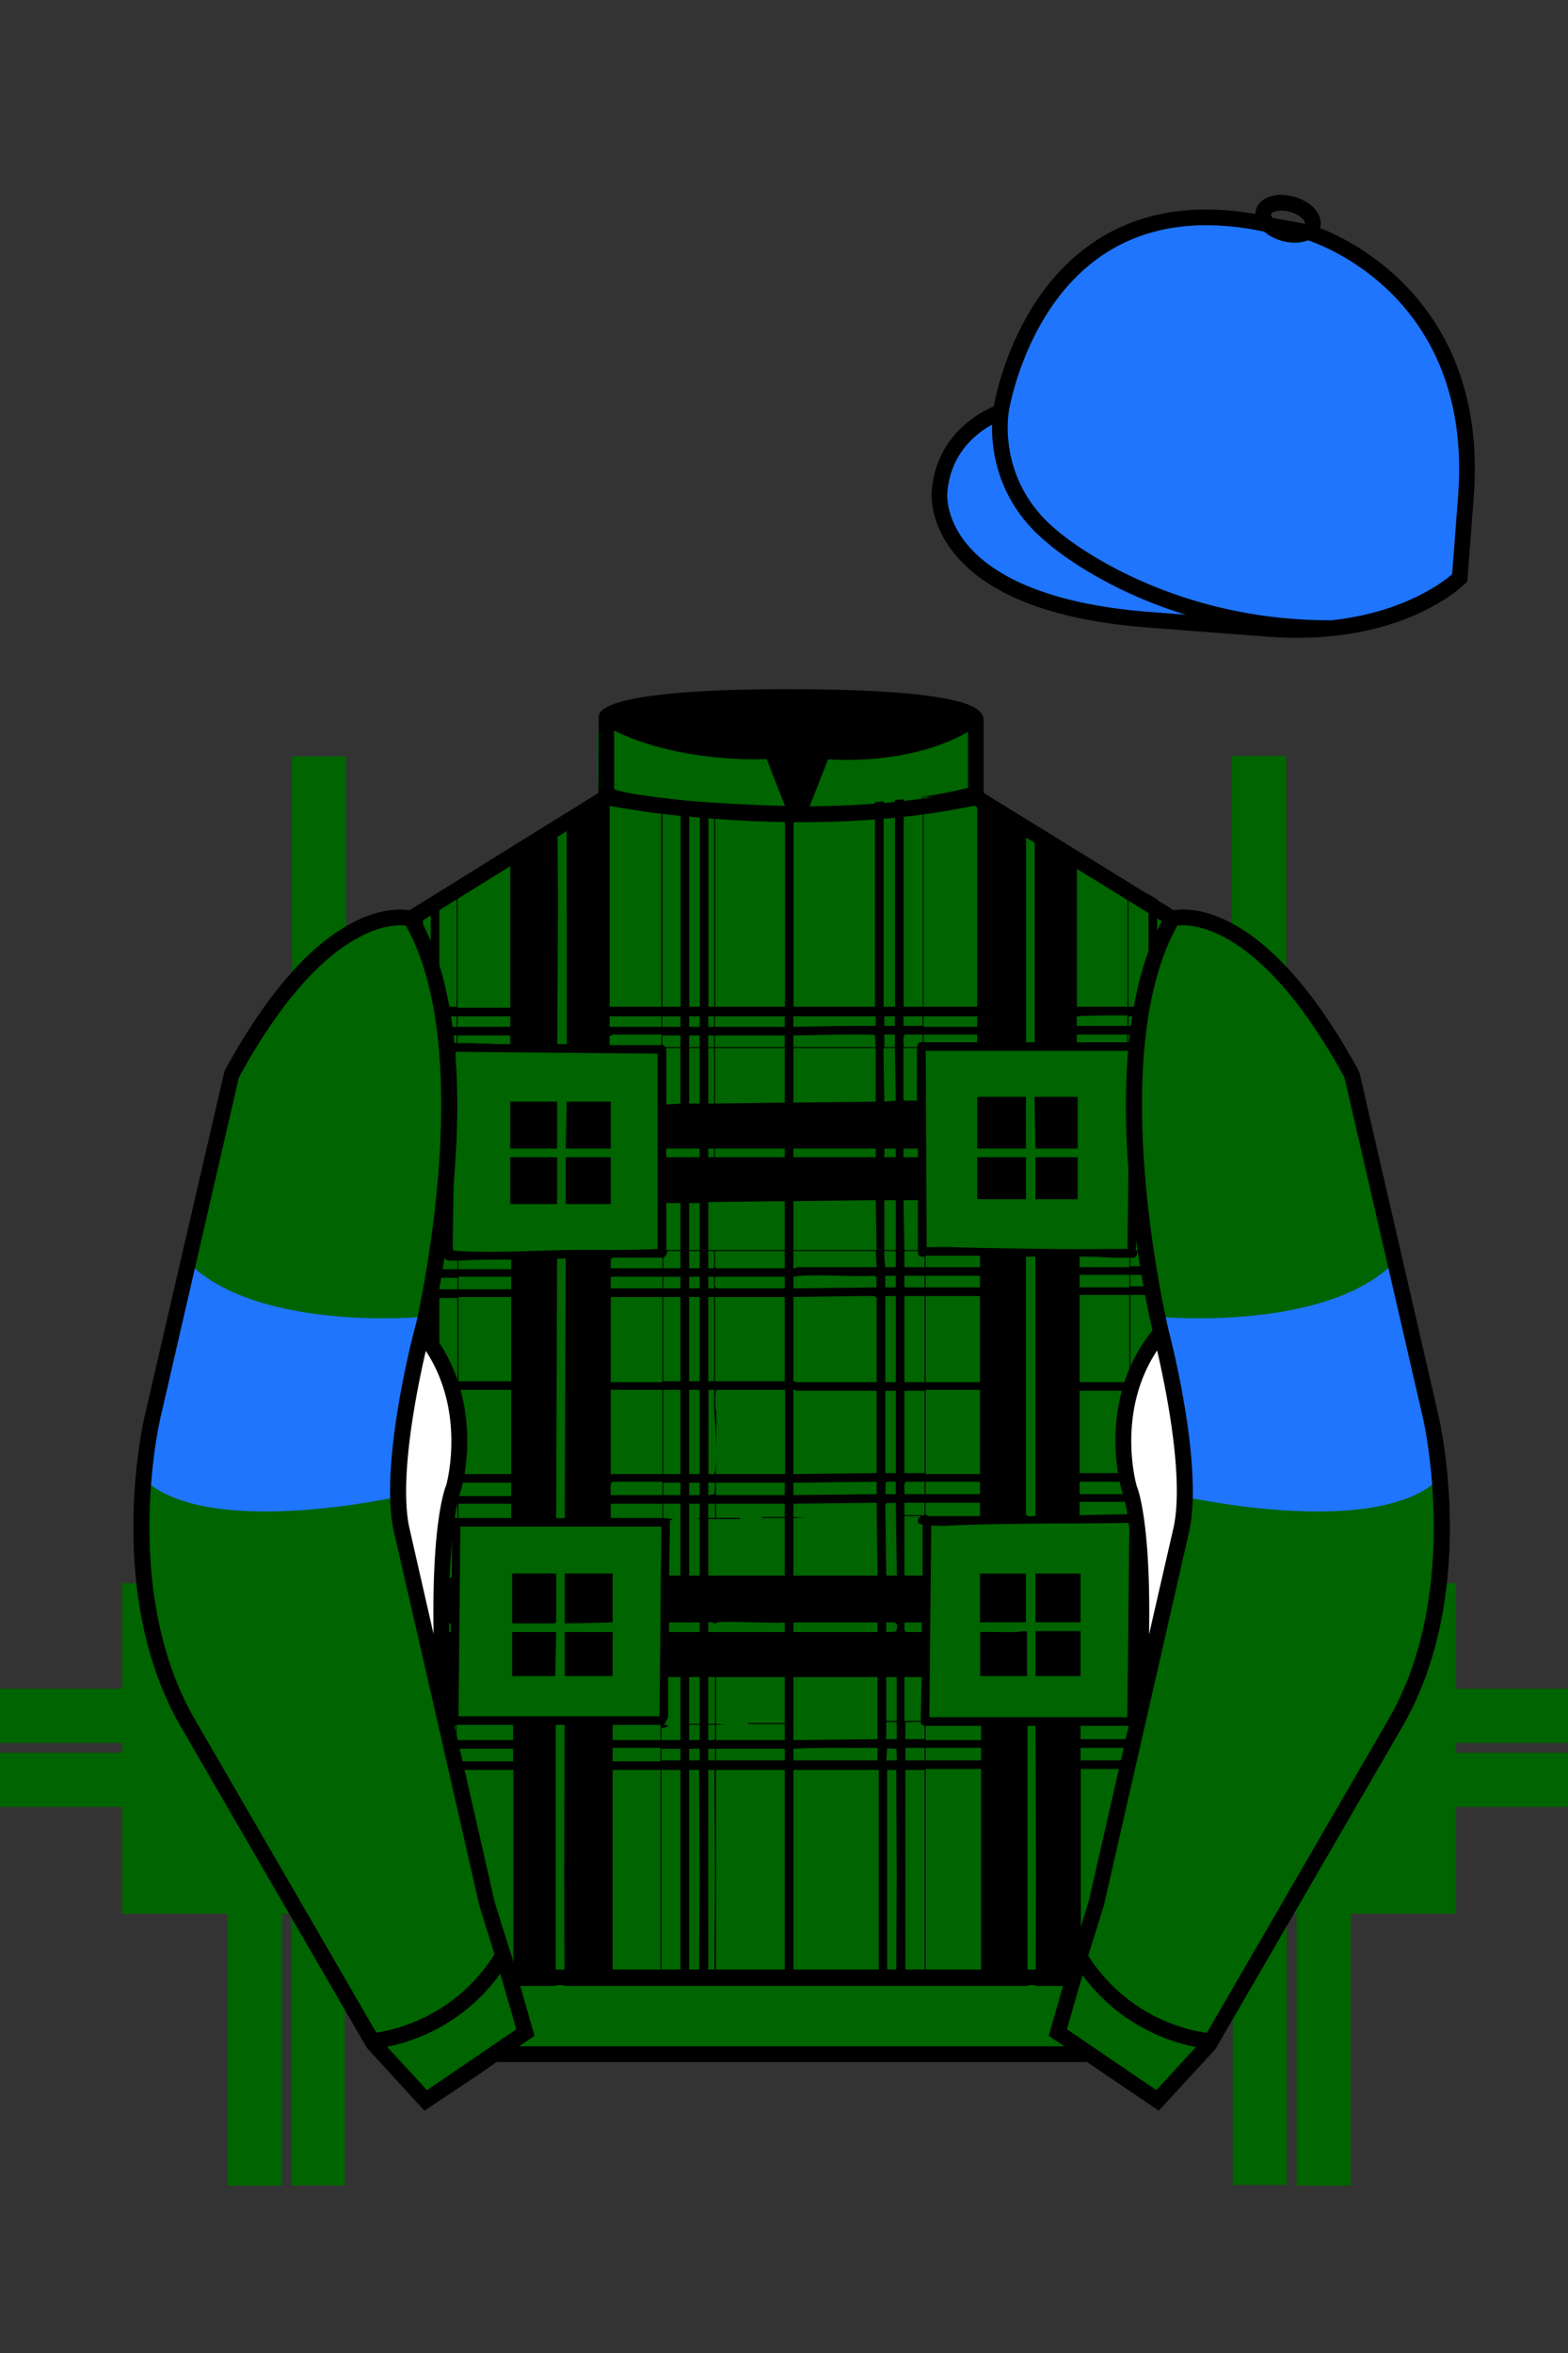 
<svg xmlns="http://www.w3.org/2000/svg" viewBox="0 0 100 150">

	<rect x="0" y="0" width="100" height="150" fill="#333333" stroke="none"/>

	<path d="M74.752 58.99s5.164-1.613 11.451 9.961l5.025 21.795s2.623 11.087-2.232 19.497l-11.869 20.482-3.318 3.605-4.346-2.944H31.484l-1.03.731-3.317 2.213-1.658-1.802-1.659-1.803-5.936-10.241-5.936-10.241c-2.427-4.205-2.985-9.08-2.936-12.902.049-3.823.705-6.595.705-6.595l2.512-10.897 2.512-10.898c3.144-5.787 6.007-8.277 8.084-9.321 2.077-1.043 3.368-.64 3.368-.64l6.228-3.865 6.229-3.865v-5.08s.087-.328 1.571-.655c1.483-.328 4.364-.655 9.95-.655 6.222 0 9.232.368 10.689.737 1.455.369 1.357.737 1.357.737v4.916l12.535 7.73z" fill="#006400"></path>


  <rect x="32.54" y="73.77" width="2.99" height="2.99" fill="#000000"></rect>
  <rect x="32.54" y="70.23" width="2.99" height="2.99" fill="#000000"></rect>
  <rect x="36.08" y="73.77" width="2.87" height="2.99" fill="#000000"></rect>
  <polygon points="38.95 70.23 38.95 73.22 36.08 73.22 36.14 70.23 38.95 70.23" fill="#000000"></polygon>
  <rect x="62.32" y="69.92" width="3.11" height="3.3" fill="#000000"></rect>
  <polygon points="68.73 69.92 68.73 73.22 66.04 73.22 65.98 69.92 68.73 69.92" fill="#000000"></polygon>
  <rect x="62.32" y="73.77" width="3.11" height="2.68" fill="#000000"></rect>
  <rect x="66.04" y="73.77" width="2.69" height="2.68" fill="#000000"></rect>
  <rect x="62.5" y="100.31" width="2.93" height="3.11" fill="#000000"></rect>
  <rect x="66.04" y="100.31" width="2.87" height="3.11" fill="#000000"></rect>
  <path fill="#000000" d="M64.86,104.04c-.78.02-1.57-.02-2.35,0v2.81h2.99v-2.78c0-.18-.53-.03-.64-.03Z"></path>
  <rect x="66.04" y="103.98" width="2.87" height="2.87" fill="#000000"></rect>
  <polygon points="36.02 103.49 39.07 103.43 39.07 100.31 36.02 100.31 36.02 103.49" fill="#000000"></polygon>
  <polygon points="32.66 103.49 35.38 103.49 35.47 103.4 35.47 100.31 32.66 100.31 32.66 103.49" fill="#000000"></polygon>
  <rect x="36.02" y="104.04" width="3.05" height="2.81" fill="#000000"></rect>
  <polygon points="32.66 106.85 35.41 106.85 35.47 104.04 32.66 104.04 32.66 106.85" fill="#000000"></polygon>
  <path fill="#000000" d="M26.98,57.55l-.55.34v.97s-.03,1.58-.03,1.58c.22.53.42,1.08.58,1.65v-4.54Z"></path>
  <path fill="#000000" d="M74.12,104.55c-.04-.09-.08-.19-.11-.28-.11-.29-.2-.58-.25-.89-.03-.09-.04-.18-.05-.27-.02-.11-.03-.23-.04-.35-.01-.03-.01-.06-.01-.09l-.05.2-.24,1.03v.08h-.86v-.55h.8v-.7c0-.55-.01-1.07-.03-1.55v-.21c-.01-.27-.02-.53-.03-.78h-.74l.07-3.35h.1s0-.04-.01-.06h-.05s-.21-.4-.53-.25l.03-.74c.07-.05.31-.07.57-.07,0-.06,0-.14.01-.2-.03-.13-.06-.24-.08-.33h-.38s-.09.08-.15.06v-.79h.34c-.04-.14-.07-.33-.11-.55h-.23v-5.25h.49c.04-.12.08-.25.13-.38v-.17h-.62v-5.56h1.1c.14-.32.34-.61.56-.88-.04-.28-.09-.57-.14-.88-.05-.29-.09-.59-.14-.9,0-.09-.03-.18-.04-.28-.01-.04-.01-.08-.02-.13-.03-.24-.07-.49-.1-.74v1.01h-.72s-.1-.01-.1-.01l-.08-.09s.04-.04.04-.06v-3.02h.61c-.01-.07-.01-.14-.02-.21-.08-.74-.13-1.51-.18-2.29-.01-.1-.01-.2-.02-.3h-.33v-.55h.31c-.02-.19-.02-.38-.03-.58,0-.24-.02-.48-.03-.72-.01-.24-.01-.48-.01-.73,0-.31-.01-.64,0-.96h-.24c-.01-.82.05-1.62.07-2.43.01-.35.01-.7,0-1.05h.35s0-.04.01-.06h-.15c-.32-.04-.4-.31-.74-.26-.03,0-.06,0-.09.01v-.49h1.06c.02-.18.04-.36.07-.55h-1.12v-.61h1.22c.02-.12.04-.25.06-.37.1-.55.21-1.08.35-1.59.06-.25.13-.49.2-.73v-4.76l-.56-.34v1.01h.01v6.17h-1.28v-7.2h0v-.74l-.06-.04v7.98h-3.23v-9.91l-1.99-1.2-.44-.26-.26-.16v13.79h-.55v-14.11l-.11-.07-2.12-1.26-.5-.3v-.5c-.07,0-.14.01-.21.01-.06,0-.11-.01-.17-.01h-.62v.02c-.29.08-.73.19-1.34.31-.46.09-1.01.19-1.66.28h.14v13.37h-1.22v-13.23c-.18.01-.36.03-.55.05v13.18h-.73v-13.11c-.18.02-.36.04-.55.05v13.06h-5.19v-13.31c-.1,0-.2.01-.3.01-.09,0-.17,0-.25-.01v13.31h-4.45v-7.2h0v-5.83s-.04-.01-.06,0v6.86h0v6.17h-.37v-13.07c-.19,0-.37-.03-.55-.05v13.12h-.67v-13.18c-.19-.02-.38-.04-.55-.05v13.23h-1.16v-13.37c-.82-.09-1.51-.19-2.06-.28-.14-.02-.27-.04-.39-.06-.02-.01-.03-.01-.05-.01-.31-.08-.52-.15-.64-.19v-.07h-.22s-.01-.01-.02-.01c-.23,0-.45-.02-.66-.04v.45l-2.07,1.28v6.13h.01v8.55h-.61l.05-8.55v-1.03s0,0,0,0l-.03-3.79v-.95l-.58.36-.14.09-.93.58-.47.29-.9.56v3.89h0v6.23h-3.36v-8.05l-.06.03v7.96h-1.1v-7.28l-.55.35v6.88c.04.18.07.37.1.56.17,1,.28,2.04.34,3.1.05.65.07,1.3.08,1.95.02,1.19-.01,2.38-.08,3.55,0,.26-.02.52-.04.78-.1,1.41-.24,2.76-.4,4.01v1.61h-.23s-.01.04-.01.06h.24v1.16h-.42c-.03.19-.06.37-.09.55h.51v.73l-.55-.03s-.05-.1-.06-.19c-.04.24-.08.47-.12.68.04.09.08.19.12.29v-.2h.61v3.82c.22.37.4.75.55,1.13v-4.95h1.16v5.31h-1.02c.07.18.14.37.18.55h.84v5.37h-.53c-.04.24-.08.43-.1.55h.63v.85h-.86s-.01.02-.01.03c-.01.04-.02.08-.03.12-.01.03-.02.07-.03.11v.02s-.01.08-.02.12c-.01.05-.02.1-.03.15h.98v.85h-1.13s0,.05-.01.07h.65c-.1.26-.03.32.13.51v3.17c-.03.07-.12.1-.24.1-.19.02-.45-.02-.56,0v-3.58c-.05.33-.09.69-.13,1.11h0c-.01.19-.03.38-.05.58-.01.07-.01.13-.02.2h0c-.02.4-.05.82-.07,1.28-.01.19-.02.39-.03.59v.38c0,.14,0,.29,0,.44,0,.07-.01.15,0,.23-.02.34-.02.69-.02,1.07v.51c0,.25,0,.51.01.77l-.21-.92c.01.12,0,.24-.01.36,0,.1,0,.21-.01.31v.09h0c-.03.28-.08.55-.15.82-.01.05-.02.1-.03.15-.06.31-.14.61-.27.9,0,.04-.02.09-.04.13l.21.93h.29v1.25l.14.61.35,1.5.02.08.04.17v-.74c.18.02.41-.04.58,0,.11.03.19.15.32.17.04.03.08.03.14.01v.91h-.96l.13.55h.83v.8h-.65l.13.55h.52v2.3l.06.26v-2.56h3.6v13.3h0c.1.11.19.23.29.35.03.04.06.08.09.12h2.32v-16.64h.57l-.03,9.52.02,6.12v1h29.53v-16.58h.51l.03,9.46-.02,6.12v1h1.79l-.03.09h0s.08-.07.12-.09c.18-.15.38-.27.59-.37.1-.06.2-.11.31-.15.03-.02.07-.04.1-.05v-13.26h3.12v.88l.06-.26v-.62h.14l.13-.55h-.27v-.8h.45l.13-.55h-.58v-.85c.16.09.37-.12.39-.12h.41l.02-.06h-.4s.01-.06,0-.09c-.02-.06-.06-.11-.06-.13v-3.02h.98v1.24l.26-1.18.08-.35.29-1.3.09-.39s-.02-.05-.03-.07ZM72.09,80.17c.29.04.45-.05.43-.36h.79v.91h-1.22v-.55ZM72.09,81.27h1.22v.73h-1.22v-.73ZM28.71,108.25c-.02.24-.02.47-.02.71-.01.24-.01.48,0,.72v.1h-.67v-2.81h.73c-.01.42-.03.85-.04,1.28ZM28.75,104.04h-.73v-.55h.73v.55ZM42.24,64.79h1.16v.67h-1.16v-.67ZM42.24,66.01h1.16v.74h-.95s-.17-.14-.21-.17v-.57ZM43.4,66.81v3.54l-.91.06v-3.6h.91ZM42.3,96.77v-.91h1.1v4.58h-.73l.06-3.51.18-.09-.61-.07ZM42.3,95.31v-.79h1.1v.79h-1.1ZM42.3,93.97v-5.37h1.1v5.37h-1.1ZM42.3,88.05v-5.37h1.1v5.37h-1.1ZM42.3,82.13v-.74h1.1v.74h-1.1ZM42.3,80.85c.02-.19-.03-.41,0-.58.04-.17.29-.3.25-.52h.85v1.1h-1.1ZM42.49,79.69v-3h.91v3h-.91ZM38.95,95.31c.03-.27-.1-.64.09-.85h3.2v.85h-3.29ZM42.24,95.86v.91h-3.29v-.91h3.29ZM38.95,93.97v-5.37h3.29v5.37h-3.29ZM38.95,88.11v-5.43h3.29v5.43h-3.29ZM38.95,82.13v-.74h3.29v.74h-3.29ZM38.95,80.85v-.57s.13-.11.15-.11h3.14v.68h-3.29ZM38.88,50.81h3.3v13.37h-3.3v-13.37ZM38.88,64.79h3.3v.67h-3.3v-.67ZM38.88,66.05s.2-.1.22-.1h3.08v.67h-3.3v-.57ZM29.18,64.79h3.36v.67h-3.36v-.67ZM29.18,66.01h3.36v.55c-1.13.03-2.24-.1-3.36-.06v-.49ZM41.94,67.17v12.45c-1.78.1-3.56.04-5.35.06-2.41.03-4.91.21-7.32.07-.12-.01-.24-.01-.36-.06l-.04-.09.07-4.77.11-6.89v-.89s12.89.12,12.89.12ZM36.08,80.23l-.06,16.55h-.55l.06-16.55h.55ZM29.24,95.37v-.85h3.36v.85h-3.36ZM32.6,95.86v.91h-3.36v-.91h3.36ZM29.24,93.97v-5.37h3.36v5.37h-3.36ZM29.24,88.05v-5.37h3.36v5.37h-3.36ZM29.24,82.19v-.8h3.36v.8h-3.36ZM29.24,80.91v-.55c1.12-.06,2.24-.08,3.36-.06v.61h-3.36ZM28.02,64.79h1.1v.67h-1.1v-.67ZM28.02,66.01h1.1v.49c-.07-.03-.13-.04-.19-.05-.33-.03-.51.26-.91.17v-.61ZM28.02,66.69h.49c0,1.26.02,2.52-.06,3.78h-.43v-3.78ZM28.02,73.22h.43v.55h-.43v-.55ZM28.02,76.82h.37c.03.96-.06,1.91-.06,2.87h-.31v-2.87ZM28.02,79.75h.31c-.02.17-.02.29,0,.38.08.31.41.23.85.23v.55h-1.16v-1.16ZM28.02,82.19v-.73h1.16v.73h-1.16ZM32.72,112.28h-3.6v-.8h3.6v.8ZM32.72,110.93h-3.6v-.97h3.6v.97ZM29.24,109.41l.12-12.09h12.82l-.12,12.09h-12.82ZM42.12,126.13h-3.05v-13.3h3.05v13.3ZM42.12,112.28h-3.05v-.86h3.05v.86ZM42.12,110.93h-3.05v-.97h3.05v.97ZM43.4,126.13h-1.22v-13.3h1.22v13.3ZM43.4,112.22h-1.22v-.74h1.22v.74ZM43.4,110.93h-1.22v-.79c.18.02.32.01.43-.15l-.25-.03s.25-.49.25-.52v-2.53h.79v4.02ZM44.59,125.6v.53h-.64v-13.3h.64l.03,6.65-.03,6.12ZM44.62,112.22h-.67v-.74h.67v.74ZM44.62,110.93h-.67v-.97h.67v.97ZM44.62,109.9h-.67v-2.99h.67v2.99ZM44.62,104.04h-1.95v-.61h1.95v.61ZM44.62,96.77l-.24.04.24.03v3.6h-.67v-4.58h.67v.91ZM44.62,95.31h-.67v-.79h.67v.79ZM44.62,93.97h-.67v-5.37h.67v5.37ZM44.62,88.05h-.67v-5.37h.67v5.37ZM44.62,82.13h-.67v-.74h.67v.74ZM44.62,80.85h-.67v-1.1h.67v1.1ZM44.62,79.69h-.67v-3h.67v3ZM44.62,73.77h-2.13v-.55h2.13v.55ZM44.62,70.35h-.67v-3.54h.67v3.54ZM44.62,66.75h-.67v-.74h.67v.74ZM44.62,65.46h-.67v-.67h.67v.67ZM45.17,64.79h.37v.67h-.37v-.67ZM45.17,66.01h.37v.74h-.37v-.74ZM45.17,66.81h.37v3.54h-.37v-3.54ZM45.17,73.22h.37v.55h-.37v-.55ZM45.17,79.75h.37v1.1h-.37v-1.1ZM45.17,81.39h.37v.74h-.37v-.74ZM45.17,82.68h.37v5.37h-.37v-5.37ZM45.17,94.52h.43l-.03.73-.4.06v-.79ZM45.17,95.86h.43v.91h-.43v-.91ZM45.56,125.6v.53h-.39v-13.3h.39l.04,6.65-.04,6.12ZM45.6,112.22h-.43v-.74h.43v.74ZM45.6,110.84c-.1.14-.28.09-.43.09v-.97h.43v.88ZM45.6,109.9h-.43v-2.99h.43v2.99ZM50.05,126.13h-4.39v-13.3h4.39v13.3ZM50.05,112.22h-4.39v-.74h4.39v.74ZM50.05,109.84h-2.32v.06h2.32v1.03h-4.39v-.97l.61-.03-.61-.03v-2.99h4.39v2.93ZM50.05,104.04h-4.88v-.61c.17-.11.47.13.49.12,0,0,0-.09.01-.1.22-.16,3.82.07,4.38-.02v.61ZM50.05,96.71h-1.46v.06h1.46v3.67h-4.88v-3.6h2.02v-.07h-1.53v-.91h4.39v.85ZM50.05,95.31h-4.39v-.79h4.39v.79ZM50.05,93.97h-4.39c0-.37,0-.74,0-1.11,0,.33-.02.63-.05.9-.03.29-.18.2-.43.21v-5.37h.37c.01.37-.02.75,0,1.13.04.76.12,1.76.13,2.67,0-.77.02-1.54,0-2.31,0-.15-.06-.28-.06-.42,0-.32-.06-.81.09-1.07h4.36v5.37ZM50.05,88.05h-4.45v-5.37h4.45v5.37ZM50.05,82.13h-4.36c-.18-.18-.06-.5-.09-.74h4.45v.74ZM50.05,80.85h-4.36l-.09-.1v-1h4.45v1.1ZM50.05,79.69h-4.88v-3.06l4.88-.06v3.12ZM50.05,73.77h-4.45v-.55h4.45v.55ZM50.05,70.29l-4.45.06v-3.54h4.45v3.48ZM50.05,66.75h-4.45v-.74h4.45v.74ZM50.05,65.46h-4.45v-.67h4.45v.67ZM68.67,64.79c1.08-.07,2.15-.06,3.23-.06v.67h-3.23v-.61ZM68.67,65.95h3.23v.49h-3.23v-.49ZM58.9,50.81h3.42v13.37h-3.42v-13.37ZM58.9,64.79h3.42v.67h-3.42v-.67ZM58.9,65.95h3.42v.49h-3.42v-.49ZM59.03,93.97v-5.37h3.47v5.37h-3.47ZM62.5,94.46v.79h-3.47v-.79h3.47ZM59.03,88.11v-5.49h3.47v5.49h-3.47ZM59.03,82.07v-.74h3.47v.74h-3.47ZM59.03,80.78v-.73h3.47v.73h-3.47ZM57.62,64.79h1.22v.61h-1.22v-.61ZM56.4,64.79h.67v.61h-.67v-.61ZM56.4,65.95h.67v.8h-.67v-.8ZM50.6,64.79h5.25v.61c-1.75-.02-3.5.03-5.25.06v-.67ZM50.6,66.01c1.73-.01,3.47-.12,5.19-.03l.06.77h-5.25v-.74ZM50.6,66.81h5.25v3.42l-5.25.06v-3.48ZM50.6,73.22h5.25v.55h-5.25v-.55ZM50.6,76.57l5.25-.06.06,3.18h-5.31v-3.12ZM50.6,79.75h5.25l.06,1.03h-5.09s-.13.1-.22.07v-1.1ZM50.6,81.43c.02-.06.32-.09.4-.1,1.54-.1,3.2.08,4.76,0l.14.1v.64s-5.3.06-5.3.06v-.7ZM50.6,82.68l5.1-.07.21.1v5.4h-5.15s-.1-.08-.16-.06v-5.37ZM50.6,88.6c.07-.03.14.06.16.06h5.15v5.25l-5.31.06v-5.37ZM50.6,94.52l5.31-.06v.79l-5.31.06v-.79ZM50.6,96.77l.8-.03-.8-.03v-.85l5.31-.06.06,4.64h-5.37v-3.67ZM50.6,103.43h5.37v.61h-5.37v-.61ZM50.6,106.91h5.37v3.96l-5.37.06v-4.02ZM50.6,111.48c1.79-.1,3.58-.04,5.37-.06v.8h-5.37v-.74ZM56.04,126.13h-5.44v-13.3h5.44v13.3ZM57.07,66.81l.06,3.35-.73.07-.06-3.42h.73ZM56.4,73.77v-.55h.73v.55h-.73ZM57.13,76.51v3.18h-.73v-3.18h.73ZM57.13,79.75v1.03h-.67c-.03-.34-.09-.68-.06-1.03h.73ZM56.46,93.91v-5.25h.67v5.25h-.67ZM57.13,94.46v.79h-.67l.03-.74c.08-.11.49-.03.64-.05ZM56.46,88.11v-5.49h.67v5.49h-.67ZM56.46,82.07v-.74h.67v.74h-.67ZM56.56,95.81h.57s.07,4.63.07,4.63h-.68l-.06-4.49.1-.14ZM56.52,109.71v-2.8h.67v2.8h-.67ZM57.19,109.78v1.09h-.67v-1.09h.67ZM57.16,125.6v.53h-.58v-13.3h.58l.03,6.65-.03,6.12ZM56.52,112.22l.06-.77.59.03.03.74h-.68ZM57.14,104.01l-.62.03v-.61c.54-.04.85-.05.62.58ZM57.71,65.95h1.13v.49c-.36-.1-.34.31-.36.31h-.86c.04-.26-.09-.6.09-.8ZM58.54,73.22v.55h-.92v-.55h.92ZM57.62,70.16v-3.35h.86v3.35h-.86ZM58.54,76.51v3.18h-.86l-.06-3.18h.92ZM57.68,103.43h1.1v.61h-1.01c-.16-.15-.06-.41-.09-.61ZM58.84,97.2v3.24h-1.16v-3.79h1.04c.01.1-.1.04-.14.14-.18.4.26.38.26.41ZM57.68,106.91h1.1l-.06,2.8h-1.04v-2.8ZM58.96,126.13h-1.22v-13.3h1.22v13.3ZM58.96,112.22h-1.22v-.8h1.22v.8ZM58.96,110.87h-1.22v-1.09c.17.03.91-.05.98,0,.01,0,.01.11.06.15.07.07.18.08.18.09v.85ZM58.96,96.59h-1.28v-.79h1.28v.79ZM58.96,95.25h-1.28c.04-.25-.09-.6.09-.79h1.19v.79ZM58.96,93.91h-1.28v-5.25h1.28v5.25ZM58.96,88.11h-1.28v-5.49h1.28v5.49ZM58.96,82.07h-1.28v-.74h1.28v.74ZM58.96,80.78h-1.28v-1.03h.86c-.04.31.14.4.42.36v.67ZM59.03,95.8h3.47v.85h-3.26s-.21-.07-.22-.1v-.75ZM62.57,126.19h-3.54v-13.42h3.54v13.42ZM62.57,112.22h-3.54v-.8h3.54v.8ZM62.57,110.93h-3.54v-.91h3.54v.91ZM72.03,112.22h-3.12v-.8h3.12v.8ZM72.03,110.87h-3.12v-.85h3.12v.85ZM72.02,97.91l-.12,11.56h-12.63l.12-12.21c.3-.01.6.02.89.01,1.59-.09,3.22-.11,4.82-.13,2.27-.04,4.55-.01,6.82-.06h.11v.83ZM65.43,96.56v-16.45h.61v16.54c-.2-.02-.46.08-.61-.09ZM72.03,96.53h-.2l-2.98.06v-.85h3.18v.79ZM72.03,95.25h-3.18v-.79h3.18v.79ZM72.03,93.91h-3.18v-5.25h3.18v5.25ZM72.03,88.11h-3.18v-5.56h3.18v5.56ZM72.03,82.07h-3.18v-.8h3.18v.8ZM72.03,80.78h-3.18v-.67c1.06-.03,2.11.11,3.18.06v.61ZM72.02,67.8l-.05,4.81v1.05s0,.01,0,.02l-.06,5.94c-1.35-.01-2.7.02-4.06.01-2.4-.03-4.85-.05-7.26-.13-.49-.02-1,.02-1.49,0l-.06-12.51h13v.81Z"></path>

<g id="CAP">
	<path fill="#1F75FE" d="M83.483 14.819s11.045 3.167 10.006 16.831l-.299 3.929-.098 1.266s-3.854 3.878-12.191 3.244l-7.594-.578c-14.146-1.076-13.389-8.132-13.389-8.132.299-3.929 3.901-5.104 3.901-5.104s2.192-14.981 16.72-12.033l.391.107 2.553.47z"></path>
</g>

	<path fill="#006400" d="M27.109 134.103l2.913-1.944 1.434-.999 2.014-1.385-1.298-4.521-1.154-3.698-5.45-23.896c-.876-4.191 1.314-12.492 1.314-12.492s4.328-17.817-.715-26.405c0 0-5.164-1.613-11.452 9.961L9.69 90.519s-2.623 11.088 2.231 19.498l11.871 20.482 3.317 3.604"></path>


	<path fill="#006400" d="M73.785 134.1l-2.912-1.944-1.434-1-2.014-1.384 1.297-4.521 1.154-3.698 5.451-23.896c.875-4.191-1.314-12.493-1.314-12.493s-4.328-17.816.715-26.404c0 0 5.164-1.613 11.451 9.961l5.025 21.795s2.623 11.087-2.232 19.497l-11.869 20.482-3.318 3.605"></path>

<defs><style>.cls-1,.cls-2{fill:none;}.cls-2{stroke:#000;stroke-miterlimit:10;stroke-width:0.5px;}</style></defs><g id="TARTAN"><g id="ICONS"><rect x="14.55" y="76.23" width="3.46" height="3.46" fill="#000000"></rect><rect x="18.62" y="76.2" width="3.46" height="3.46" fill="#000000"></rect><rect x="14.55" y="72.09" width="3.46" height="3.46" fill="#000000"></rect><rect x="18.62" y="72.09" width="3.46" height="3.46" fill="#000000"></rect><rect x="14.55" y="83.47" width="3.46" height="20.57" fill="#000000"></rect><rect x="18.62" y="83.47" width="3.46" height="20.57" fill="#000000"></rect><path d="M22.08,48.22v11.6a16.21,16.21,0,0,0-3.46,3V48.22Z" fill="#006400"></path><path d="M28.54,72.36c0,1.09-.12,2.25-.27,3.46H25.54V72.36Z" fill="#000000"></path><path d="M28.19,76.44c-.07.56-.16,1.14-.27,1.73s-.21,1.17-.31,1.73H25.54V76.44Z" fill="#000000"></path><path d="M18,63.5V69H14.54v-.42H15c.18-.41.41-.92.71-1.48s.5-.93.82-1.44A20.66,20.66,0,0,1,18,63.5Z" fill="#000000"></path><path d="M22.08,59.82V69H18.62V62.77A16.21,16.21,0,0,1,22.08,59.82Z" fill="#000000"></path><rect x="14.51" y="107.61" width="3.46" height="3.46" fill="#000000"></rect><rect x="18.58" y="107.6" width="3.46" height="3.46" fill="#000000"></rect><polygon points="17.96 111.72 17.96 115.18 15.13 115.18 14.51 114.06 14.51 111.72 17.96 111.72" fill="#000000"></polygon><rect x="18.58" y="111.71" width="3.46" height="3.46" fill="#000000"></rect><path d="M11.14,107.64V108c0-.1-.09-.2-.14-.31Z" fill="#000000"></path><path d="M29.62,115.18H25.5v-3.46H29C29.24,113.1,29.46,114.3,29.62,115.18Z" fill="#000000"></path><path d="M25.54,111.1h0v-3.46H28c.31,1.2.58,2.37.82,3.46H26.18" fill="#000000"></path><polygon points="17.96 118.59 17.96 120.24 17.71 119.81 17.26 119.01 17.03 118.59 17.96 118.59" fill="#000000"></polygon><polygon points="22.03 118.59 22.03 127.18 18.99 121.99 18.58 121.29 18.58 118.59 22.03 118.59" fill="#000000"></polygon><polyline points="9.15 93.91 14.98 93.91 18.35 93.91 20.57 93.91 20.96 93.91 23.18 93.91 25.15 93.91" fill="#000000"></polyline><path d="M22,127.18v12.14H18.58V122H18v17.33H14.5V122H7.79v-6.81H-9.59v-3.46H7.79v-.62H-9.59v-3.46H7.79v-6.72H9.22c.06.5.13,1,.22,1.44A23.84,23.84,0,0,0,10.73,107v.65H11c.05.11.1.21.14.31a10.69,10.69,0,0,0,.51,1l2.86,5.13.62,1.12,1.9,3.41.23.42.45.8.25.43v.29h.17l.45.76.41.7Z" fill="#006400"></path><path d="M32.19,124.5s-3.06,5.19-8.49,5.53L22,127.18,19,122l-.41-.7-.45-.76-.17-.29-.25-.43-.45-.8-.23-.42-1.9-3.41-.62-1.12-2.86-5.13a10.69,10.69,0,0,1-.51-1c0-.1-.09-.2-.14-.31l-.27-.65a23.84,23.84,0,0,1-1.29-4.63c-.09-.46-.16-.94-.22-1.44a28.08,28.08,0,0,1,0-6.73c0-.09,0-.18,0-.28s0-.28.05-.43c.28-2,.7-4.39,1.18-6.8l.3-1.46c.11-.5.21-1,.32-1.49,1.57-7.23,3.41-14.08,3.41-14.08s.08-.26.26-.7l.17-.42c.18-.41.41-.92.71-1.48s.5-.93.82-1.44A20.66,20.66,0,0,1,18,63.5c.2-.24.4-.49.62-.73a16.21,16.21,0,0,1,3.46-3c.36-.23.73-.44,1.12-.64,0,0,3.08-2.58,3.75,1.65a22.9,22.9,0,0,1,1.2,4.78,34.55,34.55,0,0,1,.39,6.75c0,1.09-.12,2.25-.27,3.46,0,.2-.05.41-.08.62-.07.56-.16,1.14-.27,1.73s-.21,1.17-.31,1.73c-.07.34-.13.68-.19,1-.29,1.6-.55,3-.79,4.31-.09.51-.18,1-.26,1.46-.84,4.6-1.25,6.77-1.25,6.77v0c0,.06,0,.21,0,.43a52.71,52.71,0,0,0,1.06,7c.1.47.21,1,.34,1.44.17.7.37,1.42.59,2.15.09.29.18.59.26.89.21.74.42,1.5.6,2.24.31,1.2.58,2.37.82,3.46,0,.07,0,.13,0,.2l.09.42c.29,1.38.51,2.58.67,3.46s.27,1.56.27,1.56Z" fill="#006400"></path><line x1="25.75" y1="111.1" x2="25.75" y2="103.81" fill="#000000"></line><line x1="26" y1="103.81" x2="18.62" y2="103.81" fill="#000000"></line><line x1="10.87" y1="107.88" x2="10.87" y2="103.81" fill="#000000"></line><line x1="10.62" y1="103.81" x2="18" y2="103.81" fill="#000000"></line><line x1="25.7" y1="111.72" x2="25.7" y2="118.89" fill="#000000"></line><line x1="25.95" y1="118.89" x2="18.57" y2="118.89" fill="#000000"></line><line x1="16.98" y1="118.89" x2="17.95" y2="118.89" fill="#000000"></line><line x1="25.74" y1="75.82" x2="25.74" y2="68.69" fill="#000000"></line><line x1="25.99" y1="68.69" x2="18.62" y2="68.69" fill="#000000"></line><line x1="14.66" y1="68.69" x2="17.99" y2="68.69" fill="#000000"></line><line x1="25.69" y1="76.44" x2="25.69" y2="83.77" fill="#000000"></line><line x1="25.94" y1="83.77" x2="18.62" y2="83.77" fill="#000000"></line><line x1="11.33" y1="83.77" x2="17.94" y2="83.77" fill="#000000"></line><line x1="27.26" y1="111.72" x2="27.26" y2="120.46" fill="#000000"></line><line x1="27.5" y1="120.46" x2="18.57" y2="120.46" fill="#000000"></line><line x1="9.34" y1="102.34" x2="18" y2="102.34" fill="#000000"></line><line x1="27.26" y1="110.9" x2="27.26" y2="104.91" fill="#000000"></line><line x1="26.62" y1="102.44" x2="18.71" y2="102.44" fill="#000000"></line><line x1="26.94" y1="85.18" x2="19.05" y2="85.18" fill="#000000"></line><line x1="26.37" y1="86.64" x2="19.05" y2="86.64" fill="#000000"></line><line x1="27.25" y1="75.62" x2="27.25" y2="67.11" fill="#000000"></line><line x1="27.5" y1="67.11" x2="18.7" y2="67.15" fill="#000000"></line><line x1="17.48" y1="85.18" x2="10.97" y2="85.18" fill="#000000"></line><line x1="28.35" y1="65.66" x2="18.7" y2="65.66" fill="#000000"></line><line x1="17.18" y1="86.64" x2="10.41" y2="86.64" fill="#000000"></line><line x1="26.41" y1="100.97" x2="18.71" y2="100.97" fill="#000000"></line><line x1="16.93" y1="100.87" x2="9.22" y2="100.87" fill="#000000"></line><rect x="82.65" y="76.21" width="3.46" height="3.46" transform="translate(168.75 155.87) rotate(-180)" fill="#000000"></rect><rect x="78.57" y="76.17" width="3.46" height="3.46" transform="translate(160.6 155.81) rotate(-180)" fill="#000000"></rect><rect x="82.65" y="72.06" width="3.46" height="3.46" transform="translate(168.75 147.58) rotate(-180)" fill="#000000"></rect><rect x="78.57" y="72.07" width="3.46" height="3.46" transform="translate(160.6 147.59) rotate(-180)" fill="#000000"></rect><rect x="82.65" y="83.44" width="3.46" height="20.57" transform="translate(168.75 187.45) rotate(-180)" fill="#000000"></rect><rect x="78.57" y="83.44" width="3.46" height="20.57" transform="translate(160.6 187.45) rotate(-180)" fill="#000000"></rect><path d="M78.57,48.19v11.6a16.21,16.21,0,0,1,3.46,3V48.19Z" fill="#006400"></path><path d="M72.11,72.33c0,1.09.12,2.25.27,3.46h2.73V72.33Z" fill="#000000"></path><path d="M72.46,76.41c.07.56.16,1.14.27,1.73s.21,1.17.31,1.73h2.07V76.41Z" fill="#000000"></path><path d="M82.65,63.47v5.45h3.46V68.5h-.44c-.18-.41-.41-.92-.71-1.48s-.5-.93-.82-1.44A20.66,20.66,0,0,0,82.65,63.47Z" fill="#000000"></path><path d="M78.57,59.79v9.13H82V62.74A16.21,16.21,0,0,0,78.57,59.79Z" fill="#000000"></path><rect x="82.69" y="107.58" width="3.46" height="3.46" transform="translate(168.84 218.62) rotate(-180)" fill="#000000"></rect><rect x="78.61" y="107.58" width="3.46" height="3.46" transform="translate(160.69 218.61) rotate(-180)" fill="#000000"></rect><polygon points="82.69 111.69 82.69 115.15 85.52 115.15 86.14 114.03 86.14 111.69 82.69 111.69" fill="#000000"></polygon><rect x="78.61" y="111.69" width="3.46" height="3.46" transform="translate(160.69 226.83) rotate(-180)" fill="#000000"></rect><path d="M89.51,107.61v.31c0-.1.09-.2.14-.31Z" fill="#000000"></path><path d="M71,115.15h4.12v-3.46H71.7C71.41,113.07,71.19,114.27,71,115.15Z" fill="#000000"></path><path d="M75.12,111.07h0v-3.46h-2.5c-.31,1.2-.58,2.37-.82,3.46h2.64" fill="#000000"></path><polygon points="82.69 118.56 82.69 120.21 82.94 119.78 83.39 118.98 83.62 118.56 82.69 118.56" fill="#000000"></polygon><polygon points="78.62 118.56 78.62 127.15 81.66 121.96 82.07 121.26 82.07 118.56 78.62 118.56" fill="#000000"></polygon><polyline class="cls-1" points="98.83 93.45 91.31 93.45 86.1 93.45 82.64 93.45 82.03 93.45 78.57 93.45 75.53 93.45"></polyline><polyline points="75.5 93.88 77.47 93.88 79.69 93.88 80.08 93.88 82.3 93.88 85.67 93.88 91.5 93.88" fill="#000000"></polyline><path d="M78.62,127.15v12.14h3.45V122h.62v17.33h3.46V122h6.71v-6.81h17.38v-3.46H92.86v-.62h17.38v-3.46H92.86v-6.72H91.43c-.06.5-.13,1-.22,1.44A23.84,23.84,0,0,1,89.92,107v.65h-.27c-.05.11-.1.21-.14.31a10.69,10.69,0,0,1-.51,1L86.14,114l-.62,1.12-1.9,3.41-.23.42-.45.8-.25.43v.29h-.17l-.45.76-.41.7Z" fill="#006400"></path><path d="M68.46,124.47S71.52,129.66,77,130l1.67-2.85,3-5.19.41-.7.45-.76.17-.29.25-.43.45-.8.23-.42,1.9-3.41.62-1.12L89,108.9a10.69,10.69,0,0,0,.51-1c0-.1.09-.2.14-.31l.27-.65a23.84,23.84,0,0,0,1.29-4.63c.09-.46.16-.94.22-1.44a28.08,28.08,0,0,0,0-6.73c0-.09,0-.18,0-.28s0-.28,0-.43c-.28-2-.7-4.39-1.18-6.8l-.3-1.46c-.11-.5-.21-1-.32-1.49-1.57-7.23-3.41-14.08-3.41-14.08s-.08-.26-.26-.7l-.17-.42c-.18-.41-.41-.92-.71-1.48s-.5-.93-.82-1.44a20.66,20.66,0,0,0-1.49-2.11c-.2-.24-.4-.49-.62-.73a16.21,16.21,0,0,0-3.46-3c-.36-.23-.73-.44-1.12-.64,0,0-3.08-2.58-3.75,1.65a22.9,22.9,0,0,0-1.2,4.78,34.55,34.55,0,0,0-.39,6.75c0,1.09.12,2.25.27,3.46,0,.2.05.41.08.62.07.56.16,1.14.27,1.73s.21,1.17.31,1.73c.07.34.13.68.19,1,.29,1.6.55,3,.79,4.31.09.51.18,1,.26,1.46.84,4.6,1.25,6.77,1.25,6.77v0c0,.06,0,.21,0,.43a52.71,52.71,0,0,1-1.06,7c-.1.47-.21,1-.34,1.44-.17.7-.37,1.42-.59,2.15-.09.29-.18.59-.26.89-.21.74-.42,1.5-.6,2.24-.31,1.2-.58,2.37-.82,3.46,0,.07,0,.13,0,.2l-.09.42c-.29,1.38-.51,2.58-.67,3.46s-.27,1.56-.27,1.56Z" fill="#006400"></path><line x1="74.91" y1="111.07" x2="74.91" y2="103.78" fill="#000000"></line><line x1="74.66" y1="103.78" x2="82.03" y2="103.78" fill="#000000"></line><line x1="89.78" y1="107.85" x2="89.78" y2="103.78" fill="#000000"></line><line x1="90.03" y1="103.78" x2="82.66" y2="103.78" fill="#000000"></line><line x1="74.96" y1="111.69" x2="74.96" y2="118.87" fill="#000000"></line><line x1="74.71" y1="118.87" x2="82.08" y2="118.87" fill="#000000"></line><line x1="83.67" y1="118.87" x2="82.71" y2="118.87" fill="#000000"></line><line x1="74.91" y1="75.79" x2="74.91" y2="68.66" fill="#000000"></line><line x1="74.66" y1="68.66" x2="82.03" y2="68.66" fill="#000000"></line><line x1="85.99" y1="68.66" x2="82.66" y2="68.66" fill="#000000"></line><line x1="74.96" y1="76.41" x2="74.96" y2="83.74" fill="#000000"></line><line x1="74.71" y1="83.74" x2="82.03" y2="83.74" fill="#000000"></line><line x1="89.32" y1="83.74" x2="82.71" y2="83.74" fill="#000000"></line><line x1="73.4" y1="111.69" x2="73.4" y2="120.44" fill="#000000"></line><line x1="73.15" y1="120.44" x2="82.08" y2="120.44" fill="#000000"></line><line x1="91.31" y1="102.31" x2="82.66" y2="102.31" fill="#000000"></line><line x1="73.4" y1="110.87" x2="73.4" y2="104.89" fill="#000000"></line><line x1="74.03" y1="102.41" x2="81.95" y2="102.41" fill="#000000"></line><line x1="73.71" y1="85.15" x2="81.6" y2="85.15" fill="#000000"></line><line x1="74.28" y1="86.62" x2="81.6" y2="86.62" fill="#000000"></line><line x1="73.41" y1="75.59" x2="73.41" y2="67.08" fill="#000000"></line><line x1="73.16" y1="67.08" x2="81.95" y2="67.13" fill="#000000"></line><line x1="83.17" y1="85.15" x2="89.69" y2="85.15" fill="#000000"></line><line x1="72.3" y1="65.63" x2="81.95" y2="65.63" fill="#000000"></line><line x1="83.47" y1="86.62" x2="90.25" y2="86.62" fill="#000000"></line><line x1="74.24" y1="100.94" x2="81.95" y2="100.94" fill="#000000"></line><line x1="83.73" y1="100.84" x2="91.43" y2="100.84" fill="#000000"></line></g></g>

	<path fill="#1F75FE" d="M90.438 86.834c.611 2.29 1.424 7.348 1.424 7.348-3.863 4.009-16.268 1.241-16.268 1.241.332-2.813-1.445-9.947-1.445-9.947l-.328-1.542s10.703 1.048 15.17-3.514l1.447 6.414zM10.497 86.834c-.61 2.29-1.423 7.348-1.423 7.348 3.863 4.009 16.267 1.241 16.267 1.241-.33-2.813 1.447-9.947 1.447-9.947l.329-1.542s-10.705 1.048-15.17-3.514l-1.45 6.414z"></path>


	<path fill="#006400" d="M47.835 48.387l1.188 2.979s-8-.104-10.917-1.063v-3.75c0 .001 3.843 2.084 9.729 1.834zm3.948 0l-1.219 3c5.563.094 10.125-1.063 10.125-1.063v-3.688c-3.656 2.033-8.906 1.751-8.906 1.751z"></path>


	<path fill="#fff" d="M25.587 97.434c-.875-4.191 1.313-12.492 1.313-12.492 3.678 4.398 2.014 9.944 2.014 9.944s-1.313 2.917-.525 14.753l-2.802-12.205z"></path>
	<path fill="#fff" d="M75.345 97.434c.877-4.191-1.313-12.492-1.313-12.492-3.678 4.398-2.014 9.944-2.014 9.944s1.313 2.917.525 14.753l2.802-12.205z"></path>
	<path d="M84.819 40.543c-11.27 0-17.779-5.718-18.052-5.961-4.297-3.521-3.444-8.346-3.406-8.55l.982.184c-.033.181-.769 4.457 3.075 7.606.08.071 6.532 5.721 17.403 5.721h.09l.002 1h-.094z
	M82.73 40.661c-.596 0-1.218-.023-1.867-.072l-7.593-.579c-6.005-.457-10.158-2.021-12.344-4.647-1.696-2.038-1.513-3.956-1.504-4.037.271-3.571 3.034-5.027 3.952-5.415.256-1.371 1.571-7.096 6.191-10.343 2.977-2.091 6.7-2.705 11.074-1.816l.423.115 2.559.471c.114.033 11.425 3.44 10.367 17.35l-.411 5.379-.13.13c-.151.154-3.53 3.464-10.717 3.464zm-5.795-26.304c-2.591 0-4.87.677-6.794 2.03-4.813 3.383-5.817 9.896-5.826 9.961l-.045.305-.294.098c-.134.044-3.289 1.132-3.558 4.667-.008.078-.137 1.629 1.303 3.337 1.386 1.645 4.527 3.718 11.625 4.258l7.594.578c7.166.546 10.944-2.356 11.67-2.982l.381-4.997c.977-12.83-9.1-16.144-9.624-16.307l-2.958-.58a17.567 17.567 0 0 0-3.474-.368z
	M82.73 40.661c-.596 0-1.218-.023-1.867-.072l-7.593-.579c-6.005-.457-10.158-2.021-12.344-4.647-1.696-2.038-1.513-3.956-1.504-4.037.271-3.571 3.034-5.027 3.952-5.415.256-1.371 1.571-7.096 6.191-10.343 2.977-2.091 6.7-2.705 11.074-1.816l.423.115 2.559.471c.114.033 11.425 3.44 10.367 17.35l-.411 5.379-.13.13c-.151.154-3.53 3.464-10.717 3.464zm-5.795-26.304c-2.591 0-4.87.677-6.794 2.03-4.813 3.383-5.817 9.896-5.826 9.961l-.045.305-.294.098c-.134.044-3.289 1.132-3.558 4.667-.008.078-.137 1.629 1.303 3.337 1.386 1.645 4.527 3.718 11.625 4.258l7.594.578c7.166.546 10.944-2.356 11.67-2.982l.381-4.997c.977-12.83-9.1-16.144-9.624-16.307l-2.958-.58a17.567 17.567 0 0 0-3.474-.368z
	M82.574 15.469a3.11 3.11 0 0 1-.82-.114c-.686-.19-1.256-.589-1.524-1.066-.169-.299-.215-.613-.132-.908.223-.802 1.273-1.161 2.436-.838.685.189 1.255.587 1.524 1.065.169.299.215.614.132.91-.082.295-.282.54-.58.709-.285.16-.646.242-1.036.242zm-.858-2.042c-.389 0-.63.131-.655.223-.009.033.005.087.039.147.104.185.409.452.922.594.513.143.91.07 1.095-.035.061-.035.101-.074.109-.107l.001-.002c.01-.033-.005-.088-.04-.149-.104-.185-.408-.451-.92-.593a2.105 2.105 0 0 0-.551-.078z
	M73.901 134.551l-7.018-4.773 1.396-4.866 1.157-3.71 5.441-23.858c.839-4.021-1.289-12.173-1.311-12.254-.181-.745-4.32-18.123.767-26.785l.099-.167.184-.057c.229-.071 5.632-1.596 12.04 10.199l.048.126 5.025 21.795c.108.458 2.611 11.375-2.287 19.859L77.51 130.632l-3.609 3.919zm-5.857-5.19l5.701 3.883 2.991-3.249 11.842-20.436c4.696-8.134 2.204-19.022 2.179-19.131l-5.011-21.731c-5.364-9.843-9.742-9.825-10.658-9.696-4.709 8.387-.593 25.667-.55 25.842.088.334 2.206 8.455 1.317 12.714l-5.453 23.905-1.164 3.736-1.194 4.163zM27.069 134.554l-3.671-4.006-11.871-20.482c-4.897-8.485-2.394-19.403-2.284-19.864l5.071-21.919c6.411-11.799 11.813-10.27 12.04-10.199l.185.057.098.167c5.087 8.663.948 26.041.77 26.776-.024.091-2.152 8.245-1.31 12.271l5.448 23.888 1.144 3.661 1.4 4.877-7.02 4.773zm-2.834-4.555l2.99 3.248 5.702-3.883-1.198-4.175-1.151-3.688-5.46-23.934c-.893-4.267 1.227-12.388 1.317-12.731.04-.165 4.155-17.44-.551-25.829-.909-.107-5.339-.069-10.661 9.692l-5.008 21.729c-.026.111-2.519 11.001 2.176 19.136l11.844 20.435z
	M23.777 130.604l-.057-.998c.049-.003 4.939-.348 7.894-5.146l.852.523c-3.237 5.258-8.468 5.609-8.689 5.621z
	M27.903 109.751l-2.805-12.215c-.89-4.259 1.229-12.379 1.319-12.723l.247-.935.621.742c3.807 4.551 2.18 10.171 2.109 10.408-.034.087-1.268 3.124-.505 14.576l-.986.147zm-1.827-12.425l1.575 6.859c-.126-7.325.762-9.403.808-9.505-.004 0 1.317-4.618-1.323-8.591-.54 2.327-1.721 8.062-1.06 11.237zM51.09 52.412c-6.99 0-12.442-1.079-12.523-1.095l.198-.98c.12.025 12.197 2.409 23.363.001l.211.978c-3.813.822-7.727 1.096-11.249 1.096z
	M51.547 52.42l-.754-.02c-10.628-.278-12.238-1.21-12.453-1.394l.65-.76-.325.38.288-.408c.059.036 1.529.871 11.112 1.161l-1.17-2.989c-1.409.054-6.492.059-10.477-2.209l.494-.869c4.315 2.455 10.223 2.065 10.282 2.063l.367-.026 1.986 5.071z
	M50.904 52.404h-.733l1.983-5.065.379.041c.058.007 5.735.577 9.436-2.061l.58.814c-3.475 2.477-8.334 2.363-9.738 2.272L51.638 51.4c7.338-.069 10.418-1.167 10.449-1.178l.344.939c-.139.051-3.485 1.243-11.527 1.243z
	M73.031 109.751l-.986-.146c.762-11.452-.472-14.489-.484-14.519-.092-.295-1.719-5.915 2.088-10.466l.621-.742.246.935c.091.344 2.209 8.465 1.318 12.723l-.002.01-2.801 12.205zm.766-23.661c-2.652 3.985-1.314 8.603-1.3 8.652.027.051.912 2.12.786 9.44l1.573-6.856c.663-3.176-.518-8.911-1.059-11.236zM32.544 125.555h35.971v1H32.544zM77.101 130.604c-.222-.012-5.455-.362-8.689-5.621l.852-.523c2.964 4.818 7.844 5.144 7.893 5.146l-.056.998zM50.949 44.453c9.949 0 11.197 1.295 11.197 1.295-3.447 2.682-9.653 2.065-9.653 2.065l-1.61 3.884-1.652-3.822c-8.023 0-10.431-2.188-10.431-2.188s1.083-1.234 12.149-1.234z
	M73.899 134.553l-4.575-3.1H31.658l-.9.639-3.685 2.459-3.671-4.007-11.871-20.482c-2.565-4.445-3.049-9.609-3.003-13.16.049-3.834.691-6.588.719-6.703l5.071-21.919c2.657-4.891 5.449-8.097 8.299-9.529 1.731-.87 2.992-.805 3.498-.724l12.051-7.479.017-4.93c.111-.418.748-.75 1.947-1.015 2.004-.442 5.388-.667 10.058-.667 5.202 0 8.839.253 10.812.752.907.23 1.427.502 1.636.857a.696.696 0 0 1 .099.391v4.611l12.125 7.479c1.135-.186 6.067-.296 11.799 10.253l.048.126L91.732 90.2c.108.458 2.611 11.375-2.287 19.859L77.51 130.632l-3.611 3.921zm-49.659-4.558l2.99 3.249 4.109-2.791h38.292l4.116 2.789 2.989-3.247 11.842-20.436c4.701-8.143 2.204-19.022 2.179-19.131l-5.011-21.732c-5.95-10.916-10.79-9.678-10.836-9.661l-.212.061-.194-.114-12.771-7.877v-5.079c-.095-.068-.353-.209-.98-.369-1.301-.329-4.189-.722-10.566-.722-5.727 0-8.513.35-9.842.644-.712.157-1.041.303-1.179.382v5.143l-12.887 7.998-.218-.068c-.006-.002-1.155-.315-2.994.609-1.825.917-4.664 3.233-7.837 9.053l-5.008 21.729c-.007.03-.645 2.771-.692 6.489-.044 3.425.417 8.398 2.869 12.646l11.841 20.435zm14.835-83.971z
	" fill="#000000"></path>

</svg>
